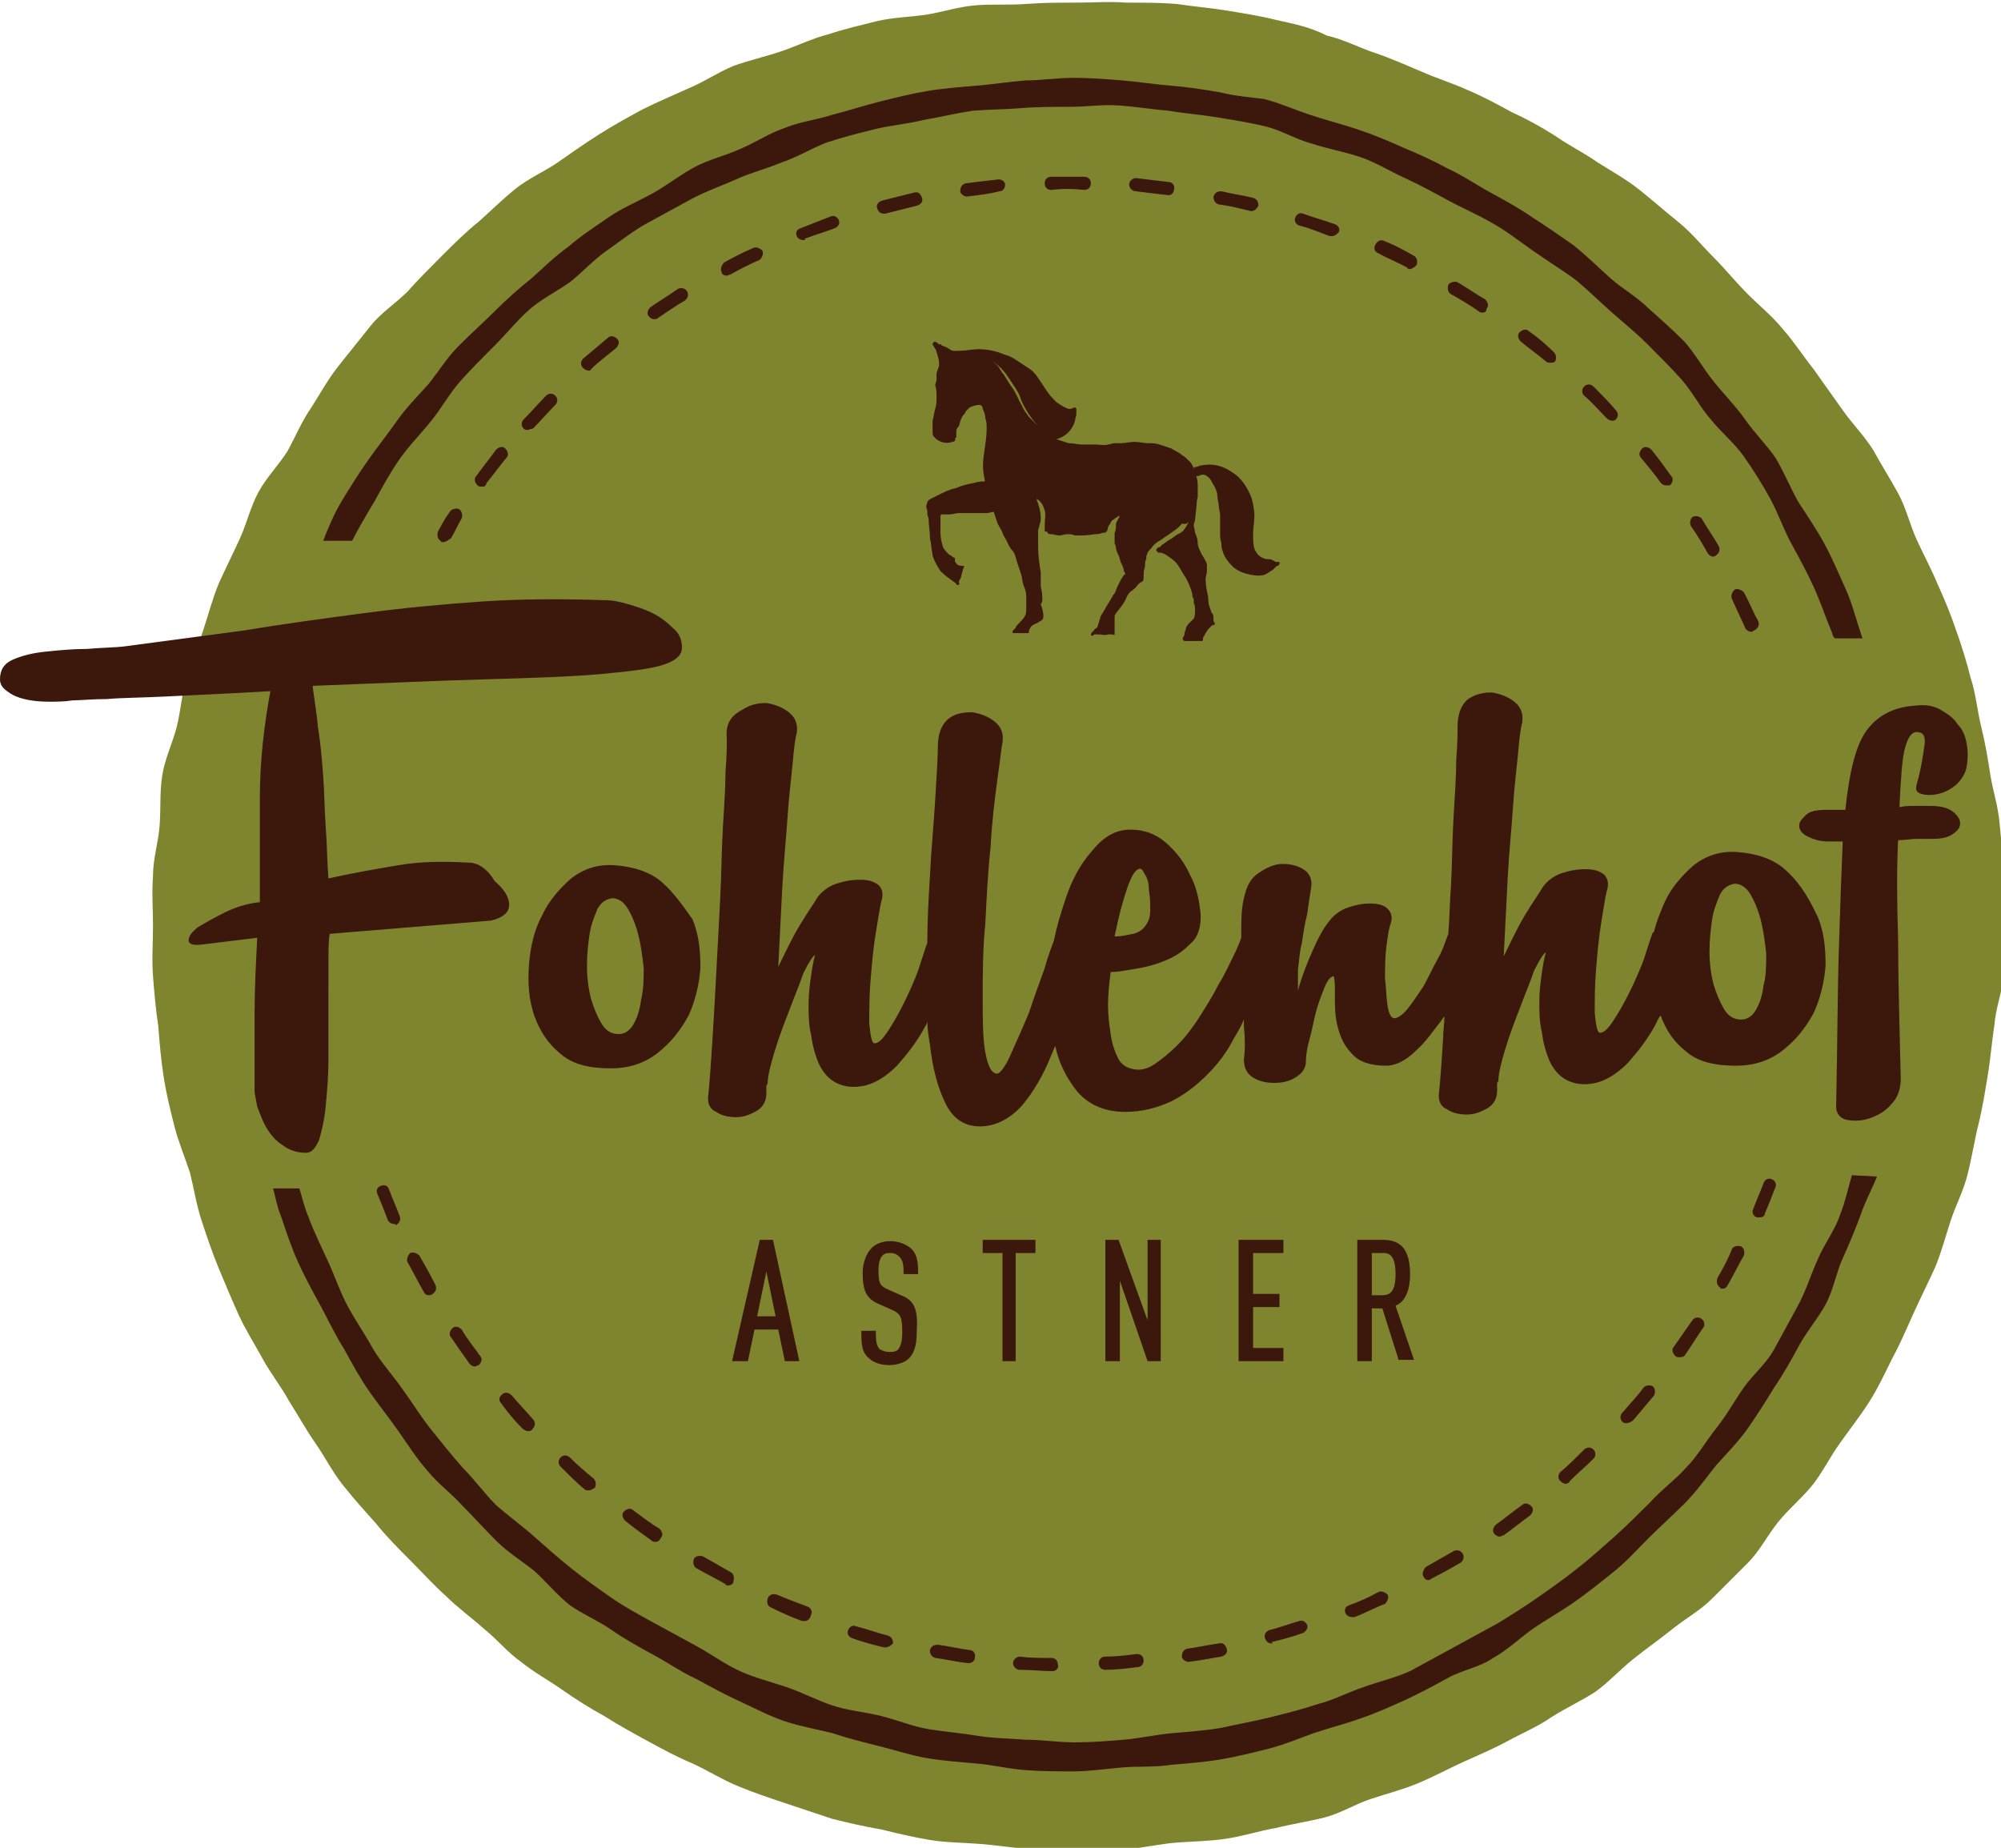 <svg version="1.1" id="Ebene_1" xmlns="http://www.w3.org/2000/svg" x="0" y="0" viewBox="0 0 151.7 140.1" style="enable-background:new 0 0 151.7 140.1" xml:space="preserve"><style>.st1{fill:#3c180c}</style><switch><g><path d="M81.6 140.1c1.3 0 2.5.1 3.8.1 1.3-.1 2.5-.4 3.8-.5 1.3-.1 2.5-.1 3.8-.3 1.3-.2 2.5-.6 3.7-.8 1.2-.3 2.5-.5 3.7-.8 1.2-.3 2.3-1 3.5-1.4 1.2-.4 2.4-.7 3.6-1.2 1.2-.5 2.3-1.1 3.4-1.6s2.3-1 3.4-1.6c1.1-.6 2.3-1.1 3.3-1.8 1.1-.7 2.2-1.2 3.3-1.9 1-.7 1.9-1.7 2.9-2.5s2-1.5 3-2.3c1-.8 2.1-1.4 3-2.3l2.7-2.7c.9-.9 1.5-2.1 2.3-3.1.8-1 1.8-1.8 2.6-2.8.8-1 1.3-2.1 2.1-3.2.7-1 1.5-2 2.2-3.1.7-1.1 1.2-2.2 1.8-3.4.6-1.1 1.1-2.3 1.6-3.4s1.1-2.3 1.6-3.4c.5-1.2.8-2.4 1.2-3.6.4-1.2 1-2.3 1.3-3.6.3-1.2.5-2.5.8-3.7.3-1.2.5-2.5.7-3.7.2-1.2.3-2.5.5-3.8.1-1.3.6-2.5.7-3.8.1-1.3.1-2.5.1-3.8v-3.8c-.1-1.3-.3-2.5-.4-3.8-.1-1.3-.5-2.5-.7-3.7-.2-1.3-.4-2.5-.7-3.7-.3-1.2-.4-2.5-.8-3.7-.3-1.2-.7-2.5-1.1-3.6-.4-1.2-.9-2.4-1.4-3.5-.5-1.2-1.1-2.3-1.6-3.4s-.8-2.4-1.4-3.5c-.6-1.1-1.3-2.2-1.9-3.3-.7-1.1-1.6-2-2.3-3-.7-1-1.5-2.1-2.2-3.1-.8-1-1.5-2.1-2.3-3-.8-1-1.8-1.8-2.7-2.7-.9-.9-1.7-1.9-2.6-2.8-.9-.9-1.7-1.9-2.7-2.7-1-.8-1.9-1.6-2.9-2.4-1-.8-2.1-1.4-3.2-2.1-1-.7-2.2-1.3-3.2-2-1.1-.7-2.2-1.3-3.3-1.8-1.1-.6-2.2-1.2-3.4-1.7-1.1-.5-2.4-.9-3.5-1.4-1.2-.5-2.3-1-3.5-1.4-1.2-.4-2.3-1-3.6-1.3-1.4-.7-2.6-.9-3.9-1.2-1.2-.3-2.5-.5-3.7-.7-1.2-.2-2.5-.3-3.8-.5-1.3-.1-2.5-.1-3.8-.1-1.3-.1-2.5 0-3.8 0-1.3 0-2.5 0-3.8.1-1.3.1-2.5 0-3.8.1-1.3.1-2.5.5-3.7.7-1.3.2-2.5.2-3.8.5-1.2.3-2.5.6-3.7 1-1.2.3-2.4.9-3.6 1.3-1.2.4-2.5.7-3.6 1.1-1.2.5-2.2 1.2-3.4 1.7-1.1.5-2.3 1-3.5 1.6-1.1.6-2.2 1.2-3.3 1.9-1.1.7-2.1 1.4-3.1 2.1-1 .7-2.2 1.2-3.2 2s-1.9 1.7-2.8 2.5c-1 .8-1.9 1.7-2.8 2.6-.9.9-1.8 1.8-2.6 2.7-.9.9-2 1.6-2.8 2.6l-2.4 3c-.8 1-1.4 2.1-2.1 3.2-.7 1-1.2 2.2-1.8 3.3-.7 1.1-1.6 2-2.2 3.1-.6 1.1-.9 2.4-1.4 3.5-.5 1.1-1.1 2.3-1.6 3.4-.5 1.2-.8 2.4-1.2 3.6-.4 1.2-.9 2.4-1.3 3.6-.3 1.2-.4 2.5-.7 3.7-.3 1.2-.9 2.4-1.1 3.7-.2 1.2-.1 2.5-.2 3.8-.1 1.3-.5 2.5-.5 3.8-.1 1.3 0 2.5 0 3.8 0 1.3-.1 2.5 0 3.8.1 1.3.2 2.5.4 3.8.1 1.3.2 2.5.4 3.8.2 1.3.5 2.5.8 3.7.3 1.2.8 2.4 1.2 3.6.3 1.2.5 2.5.9 3.7.4 1.2.8 2.4 1.3 3.6.5 1.2 1 2.4 1.5 3.5s1.2 2.2 1.8 3.3c.6 1.1 1.4 2.1 2 3.2.7 1.1 1.3 2.2 2 3.2s1.3 2.2 2.1 3.2 1.6 1.9 2.5 2.9c.8 1 1.7 1.9 2.6 2.8.9.9 1.7 1.8 2.7 2.7.9.9 1.9 1.6 2.9 2.5 1 .8 1.8 1.8 2.8 2.5 1 .8 2.1 1.4 3.1 2.1 1 .7 2.1 1.4 3.2 2 1.1.7 2.2 1.3 3.3 1.9 1.1.6 2.2 1.2 3.4 1.7 1.1.5 2.2 1.2 3.4 1.7 1.2.5 2.4.9 3.6 1.3l3.6 1.2c1.2.3 2.5.6 3.7.8 1.2.3 2.5.6 3.7.8 1.2.2 2.5.2 3.8.3 1.3.1 2.5.3 3.8.4 1.3.1 2.5.2 3.8.2" style="fill:#7e852e"/><path class="st1" d="M26.7 41c.5-1 1.1-2 1.7-3 .6-1.1 1.2-2.2 1.9-3.2s1.6-1.9 2.4-2.9c.8-1 1.4-2.1 2.2-3 .8-.9 1.7-1.8 2.6-2.7.9-.9 1.7-1.9 2.6-2.7.9-.8 2.1-1.4 3.1-2.1 1-.8 1.8-1.7 2.8-2.4 1-.7 2-1.5 3.1-2.1l3.3-1.8c1.1-.6 2.3-1 3.4-1.5s2.3-.8 3.5-1.3c1.2-.4 2.3-1.1 3.4-1.5 1.2-.4 2.4-.7 3.6-1 1.2-.3 2.5-.4 3.7-.7 1.2-.2 2.4-.5 3.7-.7 1.2-.1 2.5-.1 3.7-.2 1.2-.1 2.5-.1 3.7-.1 1.3 0 2.5-.2 3.8-.1 1.3.1 2.5.3 3.7.4 1.2.2 2.5.3 3.7.5 1.2.2 2.5.4 3.7.7 1.2.3 2.3 1 3.5 1.3 1.2.4 2.4.6 3.6 1 1.2.4 2.3 1.1 3.4 1.6s2.2 1.1 3.3 1.7c1.1.6 2.3 1.1 3.3 1.7 1.1.6 2.1 1.4 3.1 2.1 1 .7 2.1 1.4 3.1 2.1 1 .8 1.9 1.7 2.8 2.5.9.8 1.9 1.6 2.8 2.5.9.9 1.8 1.8 2.6 2.7.8.9 1.4 2.1 2.2 3 .8 1 1.8 1.8 2.5 2.8.7 1 1.4 2.1 2 3.2.6 1.1 1 2.3 1.6 3.4.6 1.1 1.2 2.2 1.7 3.3.5 1.1.9 2.3 1.4 3.5 0 .1.1.3.2.4h2.1c0-.1-.1-.2-.1-.3-.4-1.2-.7-2.4-1.2-3.5s-1-2.3-1.6-3.4c-.6-1.1-1.3-2.1-2-3.2-.6-1.1-1.1-2.3-1.7-3.3-.7-1-1.6-1.9-2.3-2.9-.7-1-1.6-1.9-2.4-2.9-.8-1-1.4-2.1-2.2-3-.9-.9-1.8-1.7-2.7-2.5-.9-.9-2-1.5-2.9-2.3-.9-.8-1.8-1.7-2.8-2.5-1-.7-2-1.4-3.1-2.1-1-.7-2.1-1.3-3.2-1.9-1.1-.6-2.1-1.3-3.2-1.8-1.1-.6-2.2-1.1-3.4-1.6-1.1-.5-2.3-1-3.5-1.4-1.2-.4-2.4-.7-3.6-1.1-1.2-.4-2.3-.9-3.5-1.2-.8-.1-2.1-.2-3.3-.5-1.2-.2-2.4-.4-3.7-.5-1.2-.1-2.5-.3-3.7-.4-1.2-.1-2.5-.2-3.7-.2-1.2 0-2.5.2-3.7.2-1.2.1-2.5.3-3.7.4-1.2.1-2.5.2-3.7.4-1.2.2-2.4.5-3.6.8-1.2.3-2.4.7-3.6 1-1.2.4-2.4.5-3.6 1-1.2.4-2.2 1.1-3.4 1.6-1.1.5-2.4.8-3.5 1.4-1.1.6-2.1 1.4-3.2 2-1.1.6-2.3 1.1-3.3 1.8s-2.1 1.4-3 2.2c-1 .7-1.9 1.6-2.8 2.4-1 .8-1.9 1.6-2.8 2.5-.9.9-1.8 1.7-2.7 2.6-.9.9-1.5 1.9-2.3 2.9-.8.9-1.7 1.8-2.4 2.8-.7 1-1.5 2-2.2 3-.7 1-1.4 2.1-2 3.1-.6 1-1 2-1.4 3h2.2zM140.4 89.1c-.3 1-.5 2-.9 3-.4 1.2-1.2 2.2-1.7 3.4-.5 1.1-.9 2.4-1.5 3.5l-1.8 3.3c-.6 1.1-1.6 1.9-2.3 2.9-.7 1-1.3 2.1-2.1 3.1s-1.4 2.1-2.3 3c-.8.9-1.9 1.7-2.7 2.6-.9.9-1.8 1.8-2.7 2.6-.9.8-1.9 1.7-2.8 2.4-1 .8-2 1.5-3 2.2-1 .7-2.1 1.4-3.1 2l-3.3 1.8-3.3 1.8c-1.1.5-2.4.8-3.5 1.2-1.2.4-2.3 1-3.5 1.3-1.2.4-2.4.7-3.6 1-1.2.3-2.4.5-3.7.8-1.2.2-2.5.3-3.7.4-1.2.1-2.5.4-3.7.5-1.2.1-2.5.2-3.7.2-1.3 0-2.5-.2-3.7-.2-1.3-.1-2.5-.1-3.7-.3-1.2-.2-2.5-.3-3.7-.5-1.2-.2-2.4-.7-3.6-1-1.2-.3-2.5-.4-3.7-.8-1.2-.4-2.3-1-3.5-1.4-1.2-.4-2.4-.7-3.5-1.2s-2.2-1.3-3.3-1.9l-3.3-1.8c-1.1-.6-2.2-1.2-3.2-1.9s-2-1.4-3-2.2c-1-.8-1.9-1.6-2.8-2.4-.9-.8-2-1.6-2.9-2.4-.9-.9-1.6-1.9-2.5-2.8-.8-.9-1.6-1.9-2.4-2.9-.8-1-1.4-2-2.2-3.1-.7-1-1.6-2-2.2-3-.6-1.1-1.3-2.1-1.9-3.2-.6-1.1-1-2.3-1.5-3.4s-1.1-2.3-1.5-3.4c-.3-.7-.5-1.5-.7-2.2h-2c.2.7.3 1.4.6 2.1.4 1.2.8 2.4 1.3 3.5s1.1 2.2 1.7 3.3c.6 1.1 1.1 2.2 1.8 3.3.6 1.1 1.2 2.2 1.9 3.2s1.5 2 2.2 3c.7 1 1.4 2.1 2.2 3 .8 1 1.8 1.7 2.6 2.6.9.9 1.7 1.8 2.6 2.7.9.9 1.9 1.5 2.9 2.3.9.8 1.7 1.8 2.7 2.6 1 .7 2.2 1.2 3.2 1.9s2.1 1.3 3.2 1.9c1.1.6 2.1 1.3 3.2 1.8 1.1.6 2.2 1.2 3.3 1.7 1.1.5 2.2 1.1 3.4 1.5 1.2.4 2.4.6 3.6.9 1.2.4 2.4.7 3.6 1 1.2.3 2.4.7 3.6.9 1.2.2 2.5.3 3.7.4 1.2.1 2.4.4 3.7.5 1.2.1 2.5.1 3.7.1 1.2 0 2.5-.2 3.7-.3 1.2-.1 2.5 0 3.7-.2 1.2-.1 2.5-.2 3.7-.4 1.2-.2 2.4-.5 3.6-.8 1.2-.3 2.4-.8 3.5-1.2 1.2-.4 2.4-.7 3.5-1.1 1.2-.4 2.3-.9 3.4-1.4 1.1-.5 2.2-1.1 3.3-1.7 1.1-.6 2.4-.8 3.4-1.5 1.1-.6 2-1.5 3-2.2 1-.7 2.1-1.3 3.1-2s2-1.5 3-2.3c1-.8 1.8-1.7 2.7-2.6.9-.9 1.8-1.7 2.7-2.6.9-.9 1.6-1.9 2.4-2.9.8-.9 1.7-1.8 2.4-2.8.7-1 1.4-2.1 2-3.1.7-1 1.3-2.1 1.9-3.2.6-1.1 1.4-2 2-3.1.6-1.1.8-2.4 1.3-3.5s1-2.3 1.4-3.4c.3-.9.8-1.8 1.2-2.8l-1.9-.1z"/><path class="st1" d="M79.8 126.7c-.8 0-1.7-.1-2.5-.1-.3 0-.5-.3-.5-.5 0-.3.3-.5.5-.5.8.1 1.6.1 2.4.1.3 0 .5.2.5.5.1.2-.1.5-.4.5zm4-.1c-.3 0-.5-.2-.5-.5s.2-.5.5-.5c.8 0 1.6-.1 2.4-.2.3 0 .5.2.5.5s-.2.5-.5.5c-.8.1-1.6.2-2.4.2zm-10.4-.5c-.9-.1-1.7-.3-2.5-.4-.3-.1-.4-.3-.4-.6.1-.3.3-.4.6-.4.8.1 1.6.3 2.4.4.3 0 .5.3.4.6 0 .2-.2.4-.5.4zm16.7-.1c-.2 0-.5-.2-.5-.4 0-.3.1-.5.4-.6.8-.1 1.6-.3 2.4-.4.3-.1.5.1.6.4.1.3-.1.5-.4.6-.7.1-1.6.3-2.5.4.1 0 .1 0 0 0zm-23-1.1H67c-.8-.2-1.6-.4-2.4-.7-.3-.1-.4-.4-.3-.6.1-.3.4-.4.6-.3.8.2 1.6.5 2.4.7.3.1.4.3.4.6-.1.1-.3.3-.6.3zm29.3-.3c-.2 0-.4-.1-.5-.4-.1-.3.1-.5.3-.6.8-.2 1.6-.5 2.3-.7.3-.1.5.1.6.3s-.1.5-.3.6c-.8.3-1.6.5-2.4.7.1.1.1.1 0 .1zM61 122.9h-.2c-.8-.3-1.5-.6-2.3-1-.3-.1-.4-.4-.3-.7.1-.3.4-.4.7-.3.7.3 1.5.6 2.3.9.3.1.4.4.3.6-.1.4-.3.5-.5.5zm41.5-.3c-.2 0-.4-.1-.5-.3-.1-.3 0-.5.3-.6.8-.3 1.5-.6 2.2-1 .2-.1.5 0 .7.2.1.2 0 .5-.2.7-.8.3-1.5.7-2.3 1h-.2zm-47.3-2.4c-.1 0-.2 0-.2-.1-.7-.4-1.5-.8-2.2-1.2-.2-.1-.3-.4-.2-.7.1-.2.4-.3.7-.2l2.1 1.2c.2.1.3.4.2.7 0 .2-.2.3-.4.3zm53.1-.4c-.2 0-.3-.1-.4-.3-.1-.2 0-.5.2-.7l2.1-1.2c.2-.1.5-.1.7.2.1.2.1.5-.2.7-.7.4-1.4.8-2.2 1.2-.1.1-.2.1-.2.1zm-58.6-2.9c-.1 0-.2 0-.3-.1-.7-.5-1.4-1-2-1.5-.2-.2-.3-.5-.1-.7.2-.2.5-.3.7-.1.7.5 1.3 1 2 1.4.2.2.3.5.1.7-.1.2-.2.3-.4.3zm64-.4c-.2 0-.3-.1-.4-.2-.2-.2-.1-.5.1-.7.7-.5 1.3-1 2-1.5.2-.2.5-.1.7.1.2.2.1.5-.1.7-.7.5-1.3 1-2 1.5-.1 0-.2.1-.3.1zM44.6 113c-.1 0-.2 0-.3-.1-.6-.5-1.2-1.1-1.8-1.7-.2-.2-.2-.5 0-.7.2-.2.5-.2.7 0 .6.6 1.2 1.1 1.8 1.6.2.2.2.5.1.7-.2.1-.3.2-.5.2zm74.1-.5c-.1 0-.3-.1-.4-.2-.2-.2-.2-.5 0-.7.6-.5 1.2-1.1 1.8-1.7.2-.2.5-.2.7 0 .2.2.2.5 0 .7-.6.6-1.2 1.1-1.8 1.7 0 .1-.2.2-.3.2zm-78.7-4c-.1 0-.3-.1-.4-.2-.6-.6-1.1-1.2-1.6-1.9-.2-.2-.2-.5.1-.7.2-.2.5-.1.7.1.5.6 1.1 1.2 1.6 1.8.2.2.2.5 0 .7-.1.2-.2.2-.4.2zm83.3-.6c-.1 0-.2 0-.3-.1-.2-.2-.2-.5 0-.7.5-.6 1.1-1.2 1.6-1.9.2-.2.5-.2.7-.1.2.2.2.5.1.7-.5.6-1.1 1.3-1.6 1.9-.3.2-.4.2-.5.2zM36 103.6c-.2 0-.3-.1-.4-.2-.5-.7-1-1.4-1.4-2-.2-.2-.1-.5.1-.7.2-.2.5-.1.7.1.4.7.9 1.3 1.4 2 .2.2.1.5-.1.7-.1 0-.2.1-.3.1zm91.3-.7c-.1 0-.2 0-.3-.1-.2-.2-.3-.5-.1-.7.5-.7.9-1.3 1.4-2 .1-.2.5-.3.7-.1.2.1.3.5.1.7-.5.7-.9 1.4-1.4 2.1-.1.1-.3.1-.4.1zm-94.8-4.7c-.2 0-.3-.1-.4-.3-.4-.7-.8-1.5-1.2-2.2-.1-.2 0-.5.2-.7.2-.1.5 0 .7.2.4.7.8 1.4 1.2 2.2.1.2.1.5-.2.7-.1.1-.2.1-.3.1zm98.1-.5c-.1 0-.2 0-.2-.1-.2-.1-.3-.4-.2-.7.4-.7.8-1.4 1.1-2.2.1-.2.4-.3.7-.2.2.1.3.4.2.7-.4.7-.8 1.5-1.2 2.2-.1.2-.2.3-.4.3zM29.9 92.8c-.2 0-.4-.1-.5-.3-.3-.8-.5-1.3-.8-2-.1-.3 0-.5.3-.6.3-.1.5 0 .6.3.3.8.5 1.2.8 2 .1.3 0 .5-.3.7 0-.1-.1-.1-.1-.1zm103.5-.5h-.2c-.3-.1-.4-.4-.3-.6.3-.8.5-1.2.8-2 .1-.3.4-.4.6-.3.3.1.4.4.3.6-.3.8-.5 1.3-.8 2 0 .2-.2.3-.4.3zm-.6-44.4c-.2 0-.4-.1-.5-.3-.3-.7-.7-1.5-1-2.2-.1-.2 0-.5.2-.7.2-.1.5 0 .7.2.4.7.7 1.5 1.1 2.2.1.3 0 .5-.3.7-.1 0-.1.1-.2.1zm-99.2-6.8c-.1 0-.2 0-.2-.1-.2-.1-.3-.4-.2-.7.4-.7.4-.8.9-1.5.1-.2.5-.3.7-.2.2.1.3.5.2.7-.4.7-.4.8-.8 1.5-.3.2-.4.3-.6.3zm96.3 1.1c-.2 0-.3-.1-.4-.2-.4-.7-.8-1.4-1.3-2.1-.1-.2-.1-.5.1-.7.2-.1.5-.1.7.1.4.7.9 1.4 1.3 2.1.1.2.1.5-.2.7 0 0-.1.1-.2.1zm-93.4-5.3c-.1 0-.2 0-.3-.1-.2-.2-.3-.5-.1-.7.5-.7 1-1.3 1.5-2 .2-.2.5-.3.7-.1.2.2.3.5.1.7-.5.6-1 1.3-1.5 1.9-.1.3-.2.3-.4.3zm89.8-.1c-.2 0-.3-.1-.4-.2-.5-.7-1-1.3-1.5-1.9-.2-.2-.1-.5.1-.7.2-.2.5-.1.7.1.5.6 1 1.3 1.5 2 .2.2.1.5-.1.7h-.3zM40 32.6c-.1 0-.2 0-.3-.1-.2-.2-.2-.5 0-.7.6-.6 1.1-1.2 1.7-1.8.2-.2.5-.2.7 0 .2.2.2.5 0 .7-.6.6-1.1 1.2-1.7 1.8-.2 0-.3.1-.4.1zm82.2-.7c-.1 0-.3-.1-.4-.2-.6-.6-1.1-1.2-1.7-1.7-.2-.2-.2-.5 0-.7.2-.2.5-.2.7 0 .6.6 1.2 1.2 1.7 1.8.2.2.2.5 0 .7-.1.1-.2.1-.3.1zm-77.6-3.8c-.1 0-.3-.1-.4-.2-.2-.2-.2-.5 0-.7.6-.5 1.3-1.1 1.9-1.6.2-.2.5-.1.7.1.2.2.1.5-.1.7-.6.5-1.3 1-1.9 1.6 0 .1-.1.1-.2.1zm72.9-.6c-.1 0-.2 0-.3-.1-.6-.5-1.3-1-1.9-1.5-.2-.2-.3-.5-.1-.7.2-.2.5-.3.7-.1.7.5 1.3 1 1.9 1.6.2.2.2.5.1.7-.1.1-.2.1-.4.1zm-67.9-3.3c-.2 0-.3-.1-.4-.2-.2-.2-.1-.5.1-.7.7-.5 1.4-.9 2.1-1.4.2-.1.5-.1.7.2.1.2.1.5-.2.7-.7.4-1.4.9-2 1.3-.1.1-.2.1-.3.1zm62.8-.5c-.1 0-.2 0-.3-.1-.7-.5-1.4-.9-2.1-1.3-.2-.1-.3-.4-.2-.7.1-.2.5-.3.7-.2.7.4 1.4.9 2.1 1.3.2.2.3.5.1.7 0 .2-.1.3-.3.3zm-57.3-2.8c-.2 0-.4-.1-.4-.3-.1-.2 0-.5.2-.7.7-.4 1.5-.8 2.2-1.1.2-.1.5 0 .7.2.1.2 0 .5-.2.7-.7.3-1.5.7-2.2 1.1-.1 0-.2.1-.3.1zm51.8-.5c-.1 0-.2 0-.2-.1-.7-.4-1.5-.7-2.2-1.1-.3-.1-.4-.4-.2-.7.1-.2.4-.4.7-.2.8.3 1.5.7 2.2 1.1.2.1.3.4.2.7-.2.2-.4.3-.5.3zm-46-2.2c-.2 0-.4-.1-.5-.3-.1-.3 0-.5.3-.6.8-.3 1.5-.6 2.3-.9.3-.1.5.1.6.3.1.3-.1.5-.3.6-.8.3-1.5.5-2.3.8.1.1 0 .1-.1.1zm40.1-.3h-.2c-.8-.3-1.5-.6-2.3-.8-.3-.1-.4-.4-.3-.6.1-.3.4-.4.6-.3.8.3 1.6.5 2.4.8.3.1.4.4.3.6-.1.1-.3.3-.5.3zm-34-1.7c-.2 0-.4-.1-.5-.4-.1-.3.1-.5.4-.6l2.4-.6c.3-.1.5.1.6.4.1.3-.1.5-.4.6l-2.4.6H67zm27.9-.2h-.1c-.8-.2-1.6-.4-2.4-.5-.3-.1-.4-.3-.4-.6.1-.3.3-.4.6-.4.8.2 1.6.3 2.4.5.3.1.4.3.4.6-.1.2-.3.4-.5.4zm-21.6-1.1c-.2 0-.5-.2-.5-.4 0-.3.1-.5.4-.6.8-.1 1.6-.2 2.5-.3.3 0 .5.2.5.4 0 .3-.2.5-.4.5-.8.2-1.6.3-2.5.4.1 0 0 0 0 0zm15.3-.1c-.1 0-.1 0 0 0-.9-.1-1.7-.2-2.5-.3-.3 0-.5-.3-.5-.5 0-.3.3-.5.5-.5.8.1 1.7.2 2.5.3.3 0 .5.3.4.6 0 .2-.2.4-.4.4zm-8.9-.4c-.3 0-.5-.2-.5-.5s.2-.5.5-.5h2.5c.3 0 .5.2.5.5s-.2.5-.5.5c-.9-.1-1.7-.1-2.5 0zM35.5 65.4c-1.8-.1-3.6-.1-5.3.2-1.8.3-3.5.6-5.3 1-.1-1.2-.1-2.5-.2-3.8-.1-1.3-.1-2.7-.2-4-.1-1.3-.2-2.5-.4-3.7-.1-1.2-.3-2.2-.4-3.1 5.2-.2 9.7-.4 13.2-.5 3.6-.1 6.5-.2 8.7-.4 2.2-.2 3.8-.4 4.7-.7.9-.3 1.4-.7 1.4-1.3 0-.6-.2-1.1-.7-1.5-.4-.4-.9-.8-1.5-1.1-.6-.3-1.2-.5-1.9-.7-.7-.2-1.2-.3-1.8-.3h-.1c-3.1-.1-6.1-.1-9.1.1s-6.1.5-9.1.9-6 .8-9 1.3l-9 1.2c-.8.1-1.8.1-2.9.2-1.1 0-2.1.1-3.1.2s-1.8.3-2.5.6-1 .8-1 1.5c0 .5.3.8 1 1.2.6.3 1.5.5 2.7.5.6 0 1.2 0 1.8-.1.6 0 1.5-.1 2.6-.1 1.1-.1 2.7-.1 4.6-.2 1.9-.1 4.5-.2 7.8-.4-.5 2.7-.8 5.4-.8 8.1v7.9c-1 .1-1.9.4-2.7.8-.8.4-1.5.8-2 1.1-.5.4-.7.7-.7 1 0 .3.4.4 1.1.3l4.1-.5c-.1 2-.2 3.9-.2 5.8v5.8c0 .2.1.6.2 1.2.2.5.4 1.1.7 1.6.3.5.7 1 1.2 1.3.5.4 1.1.6 1.8.6.4 0 .7-.3 1-1 .2-.7.4-1.5.5-2.6.1-1.1.2-2.2.2-3.5V73.1c0-1 0-1.8.1-2.3l12.2-1c.9-.2 1.4-.6 1.4-1.2s-.4-1.2-1.1-1.8c-.6-1-1.3-1.4-2-1.4zM50.2 66.9c-.9-.8-2.2-1.2-3.6-1.3-1.3-.1-2.4.3-3.3 1-.9.8-1.7 1.7-2.2 2.8-.6 1.1-.9 2.4-1 3.8-.1 1.4 0 2.6.4 3.8.4 1.1 1 2.1 2 2.9.9.8 2.2 1.1 3.8 1.1 1.4 0 2.6-.4 3.6-1.2 1-.8 1.7-1.7 2.3-2.8.5-1.1.8-2.3.9-3.6 0-1.3-.1-2.5-.6-3.7-.7-1-1.4-2-2.3-2.8zm-1.6 8.9c-.1.8-.3 1.4-.6 1.9s-.7.7-1.1.7c-.6 0-1-.3-1.3-.8-.3-.5-.6-1.2-.8-1.9-.2-.8-.3-1.6-.3-2.5 0-.9.1-1.7.2-2.4s.4-1.4.6-1.9c.3-.5.6-.7 1.1-.8.5 0 .9.3 1.2.8.3.5.6 1.2.8 2 .2.8.3 1.6.4 2.5 0 .8 0 1.6-.2 2.4zM135.3 65.9c-.9-.8-2.2-1.2-3.6-1.3-1.3-.1-2.4.3-3.3 1-.9.8-1.7 1.7-2.2 2.8-.3.7-.6 1.4-.8 2.2 0 0 0 .1-.1.1-.2.5-.4 1.2-.7 2.1-.3.8-.7 1.7-1.1 2.5-.4.8-.8 1.5-1.2 2.1-.4.6-.7.9-1 .9-.2 0-.3-.5-.4-1.5 0-1 0-2.1.1-3.3.1-1.2.2-2.4.4-3.6.2-1.2.3-1.9.4-2.3.2-.6.1-1-.2-1.3-.4-.3-.8-.4-1.4-.4-.6 0-1.2.1-1.8.3-.6.2-1.1.6-1.4 1-.3.5-.8 1.2-1.4 2.2-.6 1-1.1 2.1-1.6 3.1.1-1.9.2-3.9.3-5.9.1-2 .3-3.8.4-5.4.1-1.6.3-3.1.4-4.2.1-1.2.2-1.9.3-2.2.1-.7-.1-1.2-.6-1.6-.5-.4-1.1-.6-1.7-.7-.6 0-1.2.1-1.8.5-.5.4-.8 1.1-.8 2.1 0 .5 0 1.3-.1 2.5 0 1.2-.1 2.6-.2 4.3-.1 1.6-.1 3.4-.2 5.3-.1 1.2-.1 2.4-.2 3.6-.2.5-.4 1.2-.8 1.9s-.7 1.4-1.1 2.1c-.4.6-.8 1.2-1.2 1.7-.4.5-.8.7-1 .7-.2 0-.4-.3-.5-.9-.1-.6-.1-1.3-.2-2.1 0-.8 0-1.6.1-2.4.1-.8.2-1.4.3-1.7.2-.5.1-.9-.2-1.2-.3-.3-.8-.4-1.3-.4-.6 0-1.1.1-1.7.3-.6.2-1.1.6-1.4 1-.5.6-.9 1.4-1.3 2.3-.4.9-.8 1.9-1.1 3v-1.6c.1-.6.1-1.3.3-2 .1-.7.2-1.4.4-2.2.1-.7.2-1.4.3-2 .1-.6-.1-1.1-.6-1.4-.5-.3-1-.4-1.6-.4-.6 0-1.2.3-1.8.7-.6.4-.9 1-1.1 1.9-.2.8-.2 1.8-.2 2.8v.2c-.1.3-.3.8-.6 1.4-.3.6-.6 1.3-1.1 2.1-.4.8-.9 1.6-1.4 2.4-.5.8-1.1 1.6-1.7 2.2-.6.6-1.2 1.1-1.8 1.5-.6.4-1.2.5-1.8.3-.4-.1-.8-.4-1-.9-.2-.4-.4-1-.5-1.7-.1-.7-.2-1.4-.2-2.2 0-.8.1-1.7.2-2.5.5 0 1-.1 1.6-.2.6-.1 1.2-.2 1.8-.4.6-.2 1.1-.4 1.6-.7.5-.3.9-.7 1.3-1.1.4-.5.6-1.3.5-2.2-.1-.9-.3-1.9-.8-2.8-.4-.9-1-1.7-1.8-2.4s-1.7-1-2.7-1c-1.1 0-2 .5-2.9 1.6-.9 1-1.6 2.3-2.1 3.9-.3.9-.6 1.9-.8 2.9-.1.3-.4 1-.7 2.1-.4 1.1-.8 2.2-1.2 3.4-.5 1.2-1 2.3-1.4 3.2-.4.9-.8 1.4-1 1.4-.4 0-.7-.5-.9-1.6-.2-1.1-.2-2.5-.2-4.2 0-1.7 0-3.6.2-5.6.1-2 .2-4 .4-5.8.1-1.9.3-3.5.5-5 .2-1.4.3-2.4.4-2.9.1-.7-.1-1.2-.6-1.6-.5-.4-1.1-.6-1.7-.7-.7 0-1.3.1-1.8.5s-.8 1.1-.8 2.1c0 .9-.1 2.2-.2 4-.1 1.8-.3 3.7-.4 5.8-.1 1.7-.2 3.4-.2 5.1-.2.5-.4 1.2-.7 2.1-.3.8-.7 1.7-1.1 2.5-.4.8-.8 1.5-1.2 2.1-.4.6-.7.9-1 .9-.2 0-.3-.5-.4-1.5 0-1 0-2.1.1-3.3.1-1.2.2-2.4.4-3.6.2-1.2.3-1.9.4-2.3.2-.6.1-1-.2-1.3-.4-.3-.8-.4-1.4-.4-.6 0-1.2.1-1.8.3-.6.2-1.1.6-1.4 1-.3.5-.8 1.2-1.4 2.2-.6 1-1.1 2.1-1.6 3.1.1-1.9.2-3.9.3-5.9.1-2 .3-3.8.4-5.4.1-1.6.3-3.1.4-4.2.1-1.2.2-1.9.3-2.2.1-.7-.1-1.2-.6-1.6-.5-.4-1.1-.6-1.7-.7-.6 0-1.2.1-1.8.5-1 .5-1.3 1.2-1.2 2.2 0 .5 0 1.3-.1 2.5 0 1.2-.1 2.6-.2 4.3-.1 1.6-.1 3.4-.2 5.3l-.3 5.7c-.1 1.9-.2 3.6-.3 5.2-.1 1.6-.2 3-.3 4-.1.6.1 1.1.6 1.3.4.3 1 .4 1.5.4.6 0 1.1-.2 1.6-.5s.7-.8.7-1.3v-.6s.1-.1.1-.2c0-.5.2-1.3.5-2.3.3-1 .7-2.1 1.1-3.1.4-1.1.8-2 1.1-2.9.4-.8.7-1.3.9-1.4-.1.3-.2.8-.3 1.5-.1.7-.2 1.4-.2 2.2 0 .8 0 1.6.2 2.4.1.8.3 1.5.6 2.2.3.6.7 1.1 1.3 1.4.6.3 1.3.4 2.2.2.8-.2 1.6-.7 2.4-1.5.8-.9 1.5-1.8 2.1-2.9.1-.2.2-.3.2-.5 0 .6.1 1.2.2 1.8.2 1.8.6 3.3 1.2 4.5.6 1.2 1.5 1.7 2.6 1.7 1.2 0 2.3-.6 3.2-1.6.9-1.1 1.6-2.3 2.2-3.8.1-.2.2-.5.3-.7.3 1.4.9 2.5 1.7 3.5.9 1 2.1 1.5 3.6 1.5 1.3 0 2.4-.3 3.5-.8 1-.5 1.9-1.2 2.7-2 .8-.8 1.5-1.7 2-2.7.3-.5.6-1 .8-1.5v.5c.1 1 .1 1.8 0 2.5 0 .6.2 1.1.7 1.4.5.3 1 .4 1.6.4.6 0 1.1-.1 1.6-.4.5-.3.8-.7.8-1.2s.1-1.1.3-1.8c.2-.7.3-1.4.5-2.1.2-.7.4-1.2.6-1.7.2-.5.4-.8.7-.9.1.2.1.7.1 1.5s0 1.5.2 2.3c.2.8.5 1.5 1.1 2.1.5.6 1.4.9 2.6.9.7 0 1.5-.4 2.2-1.1.8-.7 1.4-1.6 2.1-2.5 0 0 0-.1.1-.1 0 .6-.1 1.1-.1 1.7-.1 1.6-.2 3-.3 4-.1.6.1 1.1.6 1.3.4.3 1 .4 1.5.4.6 0 1.1-.2 1.6-.5s.7-.8.7-1.3v-.6s.1-.1.1-.2c0-.5.2-1.3.5-2.3.3-1 .7-2.1 1.1-3.1.4-1.1.8-2 1.1-2.9.4-.8.7-1.3.9-1.4-.1.3-.2.8-.3 1.5-.1.7-.2 1.4-.2 2.2 0 .8 0 1.6.2 2.4.1.8.3 1.5.6 2.2.3.6.7 1.1 1.3 1.4.6.3 1.3.4 2.2.2.8-.2 1.6-.7 2.4-1.5.8-.9 1.5-1.8 2.1-2.9.1-.2.2-.5.4-.7.4 1.1 1 2 1.9 2.7.9.8 2.2 1.1 3.8 1.1 1.4 0 2.6-.4 3.6-1.2 1-.8 1.7-1.7 2.3-2.8.5-1.1.8-2.3.9-3.6 0-1.3-.1-2.5-.6-3.7-.9-1.9-1.6-2.8-2.5-3.6zm-49.9 1.6c.3-.9.6-1.5.9-1.6.2-.1.3 0 .5.4.2.3.3.7.3 1.2.1.5.1 1 .1 1.5s-.1.8-.3 1.1c-.2.3-.5.6-1 .7-.5.1-.9.2-1.4.2.3-1.5.6-2.6.9-3.5zm48.3 7.2c-.1.8-.3 1.4-.6 1.9s-.7.7-1.1.7c-.6 0-1-.3-1.3-.8-.3-.5-.6-1.2-.8-1.9-.2-.8-.3-1.6-.3-2.5 0-.9.1-1.7.2-2.4s.4-1.4.6-1.9c.3-.5.6-.7 1.1-.8.5 0 .9.3 1.2.8.3.5.6 1.2.8 2 .2.8.3 1.6.4 2.5 0 .8 0 1.7-.2 2.4z"/><path class="st1" d="M149.1 56.4c-.1-.6-.3-1.1-.7-1.5-.3-.5-.8-.8-1.3-1.1-.5-.3-1.2-.4-1.9-.3-1.7.1-2.9.8-3.7 1.9-.8 1.1-1.3 3.1-1.6 6h-1.4c-.8 0-1.3.1-1.6.4-.3.3-.5.5-.5.8 0 .3.2.6.6.8.4.2.9.4 1.6.4h1.1c-.1 2.3-.2 5.1-.3 8.4s-.1 7.2-.2 11.7c0 .5.3.9.8 1 .5.1 1.1.1 1.7-.1.6-.2 1.2-.5 1.7-1.1.5-.5.7-1.2.7-1.9-.1-4.1-.2-7.7-.2-10.6-.1-3-.1-5.5 0-7.5.5 0 1-.1 1.4-.1h1.2c.7 0 1.2-.1 1.6-.4.4-.3.5-.5.5-.8 0-.3-.2-.6-.6-.9-.4-.3-1-.4-1.8-.4h-1c-.4 0-.8 0-1.2.1.1-2.1.2-3.6.4-4.4.2-.8.5-1.3.9-1.3.5 0 .7.3.6 1-.1.6-.2 1.6-.6 3-.1.4 0 .6.4.7.3.1.8.1 1.2 0 .5-.1.9-.3 1.4-.7.4-.4.7-.8.8-1.4.1-.6.1-1.2 0-1.7z"/><g><path class="st1" d="m57.6 94-2.1 9.2h1.2l.5-2.4H59l.5 2.4h1.1l-2-9.2h-1zm1.2 5.8h-1.4l.7-3.4.7 3.4zM68.3 98.2l-.9-.4c-.7-.3-.8-.5-.8-1.5 0-.5.1-.9.3-1.1.2-.2.4-.2.6-.2.3 0 .5.1.7.3.2.2.3.5.3 1.1v.2h1.1v-.2c0-.8-.1-1.4-.6-1.8-.4-.3-.9-.5-1.5-.5s-1.1.2-1.4.5c-.4.4-.7 1.1-.7 1.9 0 1.4.3 2 1.3 2.4l.9.4c.7.3.8.6.8 1.7 0 .7-.1 1-.3 1.3-.2.2-.4.2-.7.2-.3 0-.5-.1-.7-.2-.2-.2-.3-.5-.3-1.2v-.2h-1.1v.2c0 1 .1 1.5.6 1.9.3.3.9.5 1.5.5s1.2-.2 1.5-.5c.4-.4.6-1 .6-2 .1-1.6-.1-2.4-1.2-2.8zM74.5 95H76v8.2h1V95h1.5v-1h-4zM87 100.1 84.8 94h-1v9.2h1.1v-6.1l2.1 6.1h1V94h-1zM93.9 103.2h3.4v-1H95v-3.1h2v-1h-2V95h2.3v-1h-3.4zM105.8 99c.7-.3 1.1-1.1 1.1-2.4 0-2.3-1.1-2.6-2.1-2.6h-1.9v9.2h1.1v-4h.8l1.2 3.8v.1h1.2l-1.4-4.1zm0-2.4c0 1.3-.4 1.6-1 1.6h-.8V95h.9c.5 0 .9.3.9 1.6z"/></g><g><path class="st1" d="M90.2 39.4c.1-.3.3-.5.4-.8.1-.3.1-.6.2-.9v-1c0-.3-.1-.6-.2-.9-.1-.3-.2-.6-.4-.8-.2-.2-.4-.4-.6-.5-.2-.2-.5-.3-.8-.5l-.9-.3c-.3-.1-.6-.1-.9-.1-.3 0-.6-.1-1-.1-.3 0-.7.1-1 .1h-.5c-.2 0-.3.1-.5.1-.3.1-.6 0-1 0h-1c-.3 0-.6-.1-1-.1l-.9-.3c-.3-.2-.5-.3-.8-.5-.2-.2-.4-.4-.7-.6l-.6-.6c-.2-.3-.4-.5-.5-.8-.3-.5-.5-1.1-.9-1.6-.2-.3-.3-.5-.5-.8-.2-.2-.3-.5-.5-.7-.4-.4-1-.7-1.6-.9-.3-.1-.6-.2-.9-.2h-.8c-.2 0-.4-.2-.6-.3-.1 0-.2-.1-.3-.1-.1-.1 0-.1-.1-.1s-.2 0-.2-.1c-.1 0-.2-.1-.2-.1-.1 0-.2.1-.2.2s.1.1.1.2c.1.1.2.3.2.4.1.3.2.6.2.9 0 .3-.2.5-.2.8v.4c0 .1-.1.3-.1.4.1.3.1.6.1.9 0 .3 0 .6-.1.9-.1.3-.1.6-.2.9v.8c0 .2 0 .3.1.4.3.4.9.6 1.4.4.1 0 .1 0 .2-.1s0 0 0-.1.1-.1.1-.2v-.4c0-.2.1-.3.2-.4.1-.3.1-.5.3-.8.1-.1.2-.2.2-.3l.3-.3c.2-.1.5-.2.7-.2.2 0 .3.1.3.3.1.2.2.5.2.7.1.3.1.5.1.8 0 .6-.1 1.2-.2 1.9-.1.6-.1 1.2 0 1.7.1.6.2 1.2.4 1.8.1.3.3.5.3.8l.3.9c.1.3.3.5.4.8.1.3.3.5.4.8.1.2.2.4.4.6.2.3.2.5.3.8l.3.9c.1.3.1.6.2.9.1.2.2.5.2.8v.9c0 .3 0 .4-.1.6-.1.2-.3.4-.5.6-.1.1-.2.2-.2.3l-.1.1-.1.1c-.1.1 0 .2 0 .2h1.1c.1 0 .1 0 .1-.1s.1-.3.1-.3c.1-.2.4-.3.6-.4.1-.1.2-.1.3-.2.1-.1.1-.2.1-.3 0-.3-.1-.6-.2-.9.2-.2.1-.5.1-.8 0-.2-.1-.4-.1-.6v-1c-.1-.6-.2-1.3-.2-1.9v-1.3c0-.1.1-.2.1-.4.1-.2.1-.4.1-.6 0-.3-.1-.7-.2-1 0-.1-.1-.2-.1-.3 0-.1 0-.1.1 0 .3.2.4.5.5.8.1.3 0 .7 0 1.1v.5h.1c.1 0 .1 0 .1.1.1.1.2.1.3.1.2 0 .4.1.6.1.2 0 .4-.1.6-.1.2 0 .4 0 .6.1.5 0 1 0 1.5-.1.2 0 .3 0 .6-.1.1 0 .2 0 .3-.1 0 0 .1-.2.1-.3 0-.1.1-.2.1-.2.1-.1.1-.3.3-.4 0 0 .4-.3.5-.3l-.1.2c-.1.2-.2.3-.2.5s0 .4-.1.6v.8s.1.2.1.3c0 .2.1.4.2.6.1.2.1.4.2.6.1.2.2.4.2.6 0 0 .1.1.1.2 0 0 0 .1-.1.1-.1.1-.1.2-.2.3l-.3.6c-.1.2-.1.4-.3.6-.2.4-.5.8-.7 1.2-.1.2-.3.4-.3.6-.1.2-.1.4-.2.6 0 .1-.1.1-.2.2s-.1.2-.2.2c0 .1-.1.1-.1.2s.1.1.1.1c.1 0 .1-.1.2-.1h.3c.2 0 .5.1.7 0h.3c.1 0 .2.1.2 0v-1.4c0-.1.1-.1.1-.2.3-.4.6-.7.8-1.2.1-.2.2-.4.4-.5.1-.1.3-.2.4-.4l.2-.2c.1 0 .1-.1.2-.1.1-.1.1-.2.1-.4s0-.5.1-.7c0-.2 0-.5.1-.6v-.2c0-.1.1-.2.1-.3.1-.2.3-.3.4-.5.2-.2.3-.3.5-.4.2-.1.4-.3.6-.4.4-.3.8-.5 1.1-.9.4.1.5-.1.6-.3z"/><path class="st1" d="m76.3 28.4.6.9c.2.3.4.6.5 1 .3.7.7 1.3 1.2 1.9.2.3.5.6.8.8.1.1.3.2.4.3.1.1.2 0 .3 0 .7-.2 1.2-.7 1.4-1.4 0-.2.1-.3.1-.5V31c0-.1-.1-.1-.2-.1-.1.1-.3.1-.4.1-.3-.1-.6-.3-.9-.5-.2-.2-.5-.5-.7-.8l-.6-.9c-.2-.3-.4-.6-.7-.8l-.9-.6c-.3-.2-.6-.4-1-.5-.7-.3-1.6-.5-2.4-.4-.3 0-.6.1-.9.1-.1 0-.2 0-.3.1l-.4.1h.8c.4 0 .8.1 1.2.2.9.2 1.6.7 2.1 1.4zM74.9 36.7v-.2h-.2c-.2 0-.5 0-.8.1-.5.1-1 .2-1.4.4-.5.1-.9.3-1.3.5l-.6.3c-.2.1-.3.2-.3.3-.1.2-.1.4 0 .6 0 .2 0 .4.1.6 0 .5.1 1 .1 1.4 0 .2.1.5.1.7 0 .2.1.5.1.7.1.4.4.9.6 1.2.3.3.7.6 1 .8.1.1.2.1.2.2.1.1.1.1.2 0 .1 0 0-.1 0-.1 0-.1 0-.2.1-.3.1-.2.1-.4.2-.7 0-.1.2-.3 0-.3s-.4 0-.5-.2c-.1-.1-.1-.1-.1-.2v-.2c-.1 0-.2-.1-.2-.1-.1-.1-.2-.1-.3-.2-.1-.1-.3-.3-.4-.5-.1-.3-.2-.7-.2-1.1v-1.2c0-.1 0-.2.1-.2h.6c.2 0 .5-.1.7-.1H74.8c.2 0 .4-.1.6-.1.1 0 .1 0 .1-.1s0-.1-.1-.2-.2-.4-.3-.6c-.1-.2-.1-.4-.2-.7.1 0 .1-.2 0-.5zM91.9 46.5s0-.1 0 0c-.1-.1-.1-.2-.1-.2 0-.1-.1-.2-.1-.3-.1-.2-.1-.5-.1-.7-.1-.5-.2-.9-.2-1.4 0-.2.1-.4.1-.6v-.5c-.1-.4-.4-.7-.5-1-.1-.2-.2-.4-.2-.7 0-.2-.1-.5-.2-.7 0-.2-.1-.4-.1-.6 0-.1.1-.3.1-.4 0-.1.2-1.5.1-1.6-.1-.1-.4 1.3-.5 1.4 0 .1-.1.3-.1.4-.1.2-.2.4-.3.5-.1.2-.3.3-.5.4-.2.1-.4.3-.6.4-.2.1-.4.3-.6.4l-.2.2c-.1 0-.1 0-.2.1s0 .2.1.3h.2c.1 0 .2.1.3.1.3.2.6.4.8.6.3.3.5.8.8 1.2.2.4.4.8.5 1.3 0 .1 0 .2.1.3V45.7c.1.2.1.4.1.6 0 .2 0 .4-.1.6l-.3.3c-.1.1-.3.3-.3.5 0 .1-.1.2-.1.3 0 .1 0 .2-.1.3 0 .1-.1.1 0 .2 0 .1.1.1.2.1h1.2c.1 0 .1-.1.1-.1 0-.1 0-.2.1-.3.1-.2.2-.4.4-.6l.2-.2c.1 0 .2 0 .2-.1s-.1-.2-.1-.2c0-.4 0-.5-.1-.6zM96.2 42.4c-.4 0-.8-.2-1-.6-.2-.3-.2-.8-.2-1.3s.1-.9.1-1.4c0-.4-.1-.9-.2-1.3-.3-.8-.8-1.6-1.5-2-.7-.5-1.5-.7-2.4-.5-.1 0-.2.1-.3.1-.1 0-.2 0-.2.1v.4c0 .1.2.2.3.2.1 0 .2-.1.3-.1.3-.1.7.3.8.6.2.3.4.7.4 1.1 0 .2.1.4.1.7 0 .2.1.4.1.7v1.4c0 .2 0 .4.1.7 0 .2 0 .4.1.6.1.4.4.8.7 1.1.3.3.7.5 1.1.6.4.1.8.2 1.3.1.3-.1.5-.3.7-.4l.2-.2c.1-.1.1-.1.2-.1.1-.1.2-.3 0-.3h-.2c-.3-.2-.4-.2-.5-.2z"/></g></g></switch></svg>